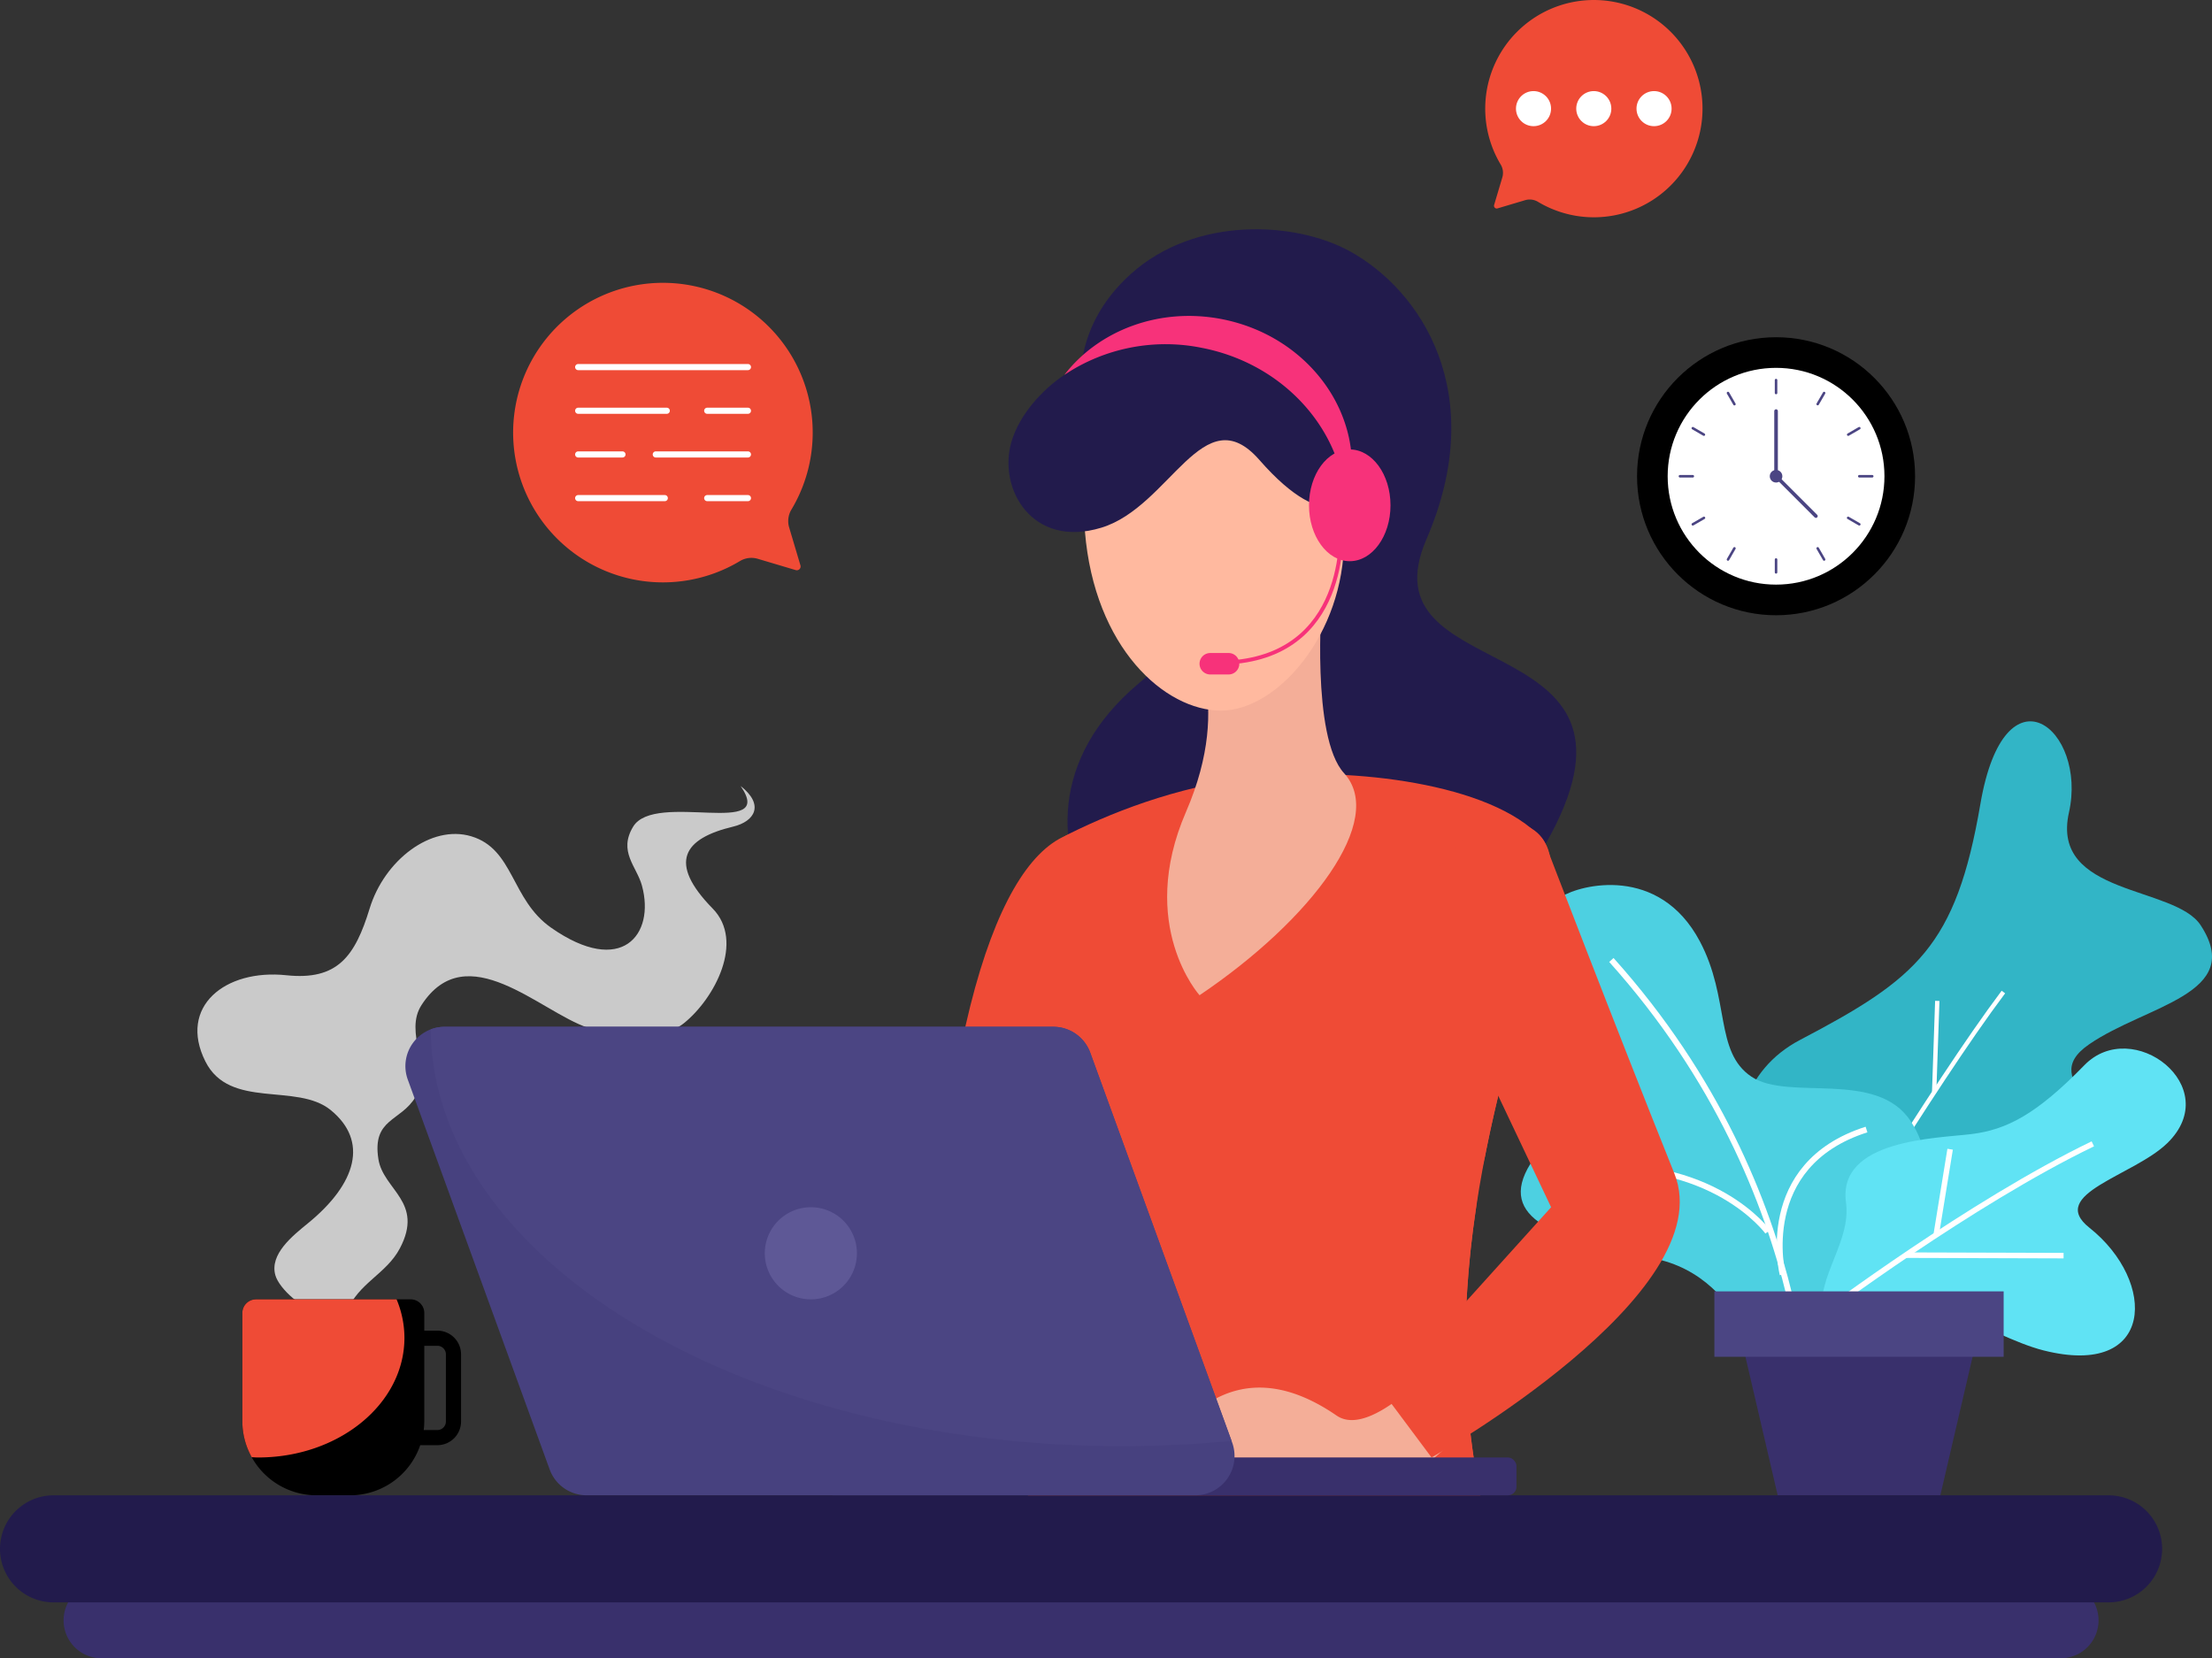 <svg xmlns="http://www.w3.org/2000/svg" width="599.726" height="449.636" viewBox="0 0 599.726 449.636"><rect x="0" y="0" width="599.726" height="449.636" fill="#333333" stroke="none"/><defs><style>.a{fill:#32b5c6;}.b,.d,.f,.m,.n,.o,.s{fill:none;}.b,.d,.f,.o{stroke:#fff;}.b,.d,.f,.s{stroke-miterlimit:10;}.b{stroke-width:1.177px;}.c{fill:#4dd0e1;}.d{stroke-width:1.593px;}.e{fill:#60e3f4;}.f{stroke-width:1.494px;}.g{fill:#39306c;}.h{fill:#4b4583;}.i,.l{fill:#fff;}.i{opacity:0.74;}.j{fill:#ef4b36;}.k{fill:#221b4c;}.m,.n{stroke:#4b4583;}.m,.n,.o{stroke-linecap:round;stroke-linejoin:round;}.m{stroke-width:0.978px;}.n{stroke-width:0.684px;}.o{stroke-width:1.665px;}.p{fill:#f4ae98;}.q{fill:#ffb99f;}.r{fill:#f7327a;}.s{stroke:#f7327a;stroke-width:1.052px;}.t{fill:#47417f;}.u{fill:#5e5896;}</style></defs><g transform="translate(-234.906 -125.417)"><g transform="translate(234.906 125.417)"><g transform="translate(0 0)"><g transform="translate(0 0)"><g transform="translate(0 0)"><g transform="translate(412.32 195.582)"><g transform="translate(58.526)"><path class="a" d="M605.806,383.5c-16.968-2.989-35.333-52.447-3.734-69.018s42.255-25.353,48.859-63.95,29.072-20.277,24.011,2.314,28.672,19.783,35.711,30.558c12.2,18.671-14.781,21.654-30.229,32.281s12.122,17.9,1.157,35.885S634.739,388.592,605.806,383.5Z" transform="translate(-584.848 -228.115)"/><g transform="translate(19.221 73.401)"><path class="b" d="M594.7,347.247c1.576-1.853,33.69-55.685,53.1-81.509" transform="translate(-594.7 -265.738)"/><line class="b" y1="9.606" x2="41.357" transform="translate(17.517 43.87)"/><line class="b" y1="24.776" x2="0.849" transform="translate(34.328 2.403)"/></g></g><g transform="translate(0 44.385)"><path class="c" d="M639.633,386.658s-9.519-18.585,6.735-30.5,23.447-27.224,14.174-41.295-33.079-5.3-43.144-12.026-5.738-21.122-13.991-36.69c-11.06-20.866-32.466-15.358-37.477-12.137s-13.885,13.066-2.267,32,3.055,25.568-6.193,40.425,6.959,20.634,33.266,25.652,30.849,37.33,30.849,37.33l18.047-2.757" transform="translate(-554.85 -250.866)"/><g transform="translate(15.977 20.322)"><path class="d" d="M620.968,395.429s3.951-70.093-53.528-134.147" transform="translate(-558.853 -261.282)"/><path class="d" d="M614.03,307.6s-14.99-20.638-50.991-17.1" transform="translate(-563.039 -233.887)"/><path class="d" d="M591.625,324.147s-7.369-29.7,22.745-39.3" transform="translate(-536.611 -238.873)"/></g></g><g transform="translate(81.553 88.728)"><path class="e" d="M656.853,355.443c30.133,7.621,30.863-18.638,12.4-33.28-11.54-9.154,12.02-14.039,21.143-22.936,15.678-15.292-9.464-34.513-22.5-21.119s-21.129,17.506-30.629,18.675-36.314,1.459-34,18.517c1.442,10.629-7.749,19.709-6.495,30.363C624.635,336.233,641.154,351.472,656.853,355.443Z" transform="translate(-596.651 -273.594)"/><g transform="translate(0.118 25.834)"><path class="f" d="M596.711,333.07s40.347-30.283,73.424-46.235" transform="translate(-596.711 -286.835)"/><line class="f" y1="23.227" x2="3.781" transform="translate(30.954 1.461)"/><line class="f" x2="42.79" y2="0.127" transform="translate(22.702 30.183)"/></g></g><g transform="translate(52.492 154.563)"><path class="g" d="M639.653,357.164h-44.1l-10.264-44.074h64.624Z" transform="translate(-578.391 -301.868)"/><rect class="h" width="78.427" height="17.741"/></g></g><g transform="translate(53.518 213.112)"><path class="i" d="M411.471,379.6c3.139-7.779,10.686-10.132,14.379-17.153,6.612-12.566-4.509-15.807-5.83-24.157-1.758-11.119,6.046-10.118,10.077-16.89,4.737-7.96-3.282-17.379,1.637-24.94,12.225-18.792,32.123,1.852,45.09,6.194,7.942,2.661,19.826,3.779,26.077-1.274,8.255-6.67,16.482-22.126,7.742-31.05-12.317-12.572-7.8-19.014,5.517-22.2,5.9-1.409,8.6-5.9,2.052-11.033,9.944,14.369-23.223,1.282-29.125,11.033-4.1,6.772.956,10.771,2.382,15.977,3.646,13.319-5.506,24.782-24.594,11.443-10.976-7.669-10.052-21.33-21.693-24.809-10.883-3.252-23.533,6.495-27.534,19.572-3.961,12.941-8.66,19.578-22.608,18.105-16.572-1.748-29.353,8.52-21.941,23.352,6.571,13.148,24.772,5.677,34,13.216,10.245,8.366,7.057,19.887-6.2,30.7-4.117,3.356-10.446,8.366-8.815,14.082,1.057,3.709,7.673,9.6,11.932,9.751Z" transform="translate(-370.943 -237.101)"/><path d="M430.061,316.931H426.52v-4.788a3.7,3.7,0,0,0-3.693-3.7H380.884a3.7,3.7,0,0,0-3.693,3.7v29.327A20.109,20.109,0,0,0,397.3,361.579h9.111a20.1,20.1,0,0,0,19.007-13.591h4.643a6.423,6.423,0,0,0,6.423-6.423V323.355A6.423,6.423,0,0,0,430.061,316.931Zm2.318,24.635a2.321,2.321,0,0,1-2.318,2.318h-3.7a20.5,20.5,0,0,0,.158-2.413V321.038h3.541a2.32,2.32,0,0,1,2.318,2.318Z" transform="translate(-365.002 -169.25)"/><path class="j" d="M421.135,318.864a27.069,27.069,0,0,0-2.127-10.416H380.884a3.7,3.7,0,0,0-3.693,3.7v29.327a20.007,20.007,0,0,0,2.544,9.778c.577.02,1.145.07,1.729.07C403.373,351.319,421.135,336.788,421.135,318.864Z" transform="translate(-365.002 -169.25)"/></g><g transform="translate(0 405.442)"><path class="g" d="M893.786,368.362H362.637a10.288,10.288,0,0,1-10.288-10.288h0a10.288,10.288,0,0,1,10.288-10.288H893.786a10.288,10.288,0,0,1,10.288,10.288h0A10.288,10.288,0,0,1,893.786,368.362Z" transform="translate(-335.108 -324.168)"/><path class="k" d="M915.2,364.71H358.025A14.515,14.515,0,0,1,343.512,350.2h0a14.515,14.515,0,0,1,14.513-14.515H915.2A14.514,14.514,0,0,1,929.718,350.2h0A14.513,14.513,0,0,1,915.2,364.71Z" transform="translate(-343.512 -335.681)"/></g><g transform="translate(443.842 91.438)"><circle cx="37.691" cy="37.691" r="37.691"/><circle class="l" cx="29.388" cy="29.388" r="29.388" transform="translate(8.302 8.302)"/><g transform="translate(37.691 20.02)"><line class="m" y1="17.671"/><line class="m" x2="10.803" y2="10.803" transform="translate(0 17.671)"/></g><g transform="translate(11.629 11.618)"><line class="n" y1="3.489" transform="translate(26.06 48.648)"/><line class="n" x1="1.744" y1="3.026" transform="translate(37.345 45.622)"/><line class="n" x1="3.026" y1="1.744" transform="translate(45.604 37.363)"/><line class="n" x1="3.507" transform="translate(48.63 26.077)"/><line class="n" x1="3.008" y2="1.744" transform="translate(45.622 13.047)"/><line class="n" x1="1.744" y2="3.008" transform="translate(37.345 3.507)"/><line class="n" y1="3.507" transform="translate(26.06)"/><line class="n" x1="1.745" y1="3.026" transform="translate(13.03 3.507)"/><line class="n" x1="3.008" y1="1.744" transform="translate(3.489 13.047)"/><line class="n" x1="3.489" transform="translate(0 26.077)"/><line class="n" x1="3.026" y2="1.744" transform="translate(3.489 37.363)"/><line class="n" x1="1.745" y2="3.026" transform="translate(13.03 45.622)"/></g><circle class="h" cx="1.706" cy="1.706" r="1.706" transform="translate(35.985 35.985)"/></g><g transform="translate(139.193 76.687)"><path class="j" d="M484.118,179.07a40.612,40.612,0,1,0-7.8,63.524,6.025,6.025,0,0,1,4.819-.583l10.268,3.057a1.027,1.027,0,0,0,1.278-1.278l-3.055-10.27a6.031,6.031,0,0,1,.589-4.831A40.616,40.616,0,0,0,484.118,179.07Z" transform="translate(-414.857 -167.175)"/><g transform="translate(17.562 22.844)"><line class="o" x2="46.026"/><line class="o" x2="11.038" transform="translate(34.988 11.843)"/><line class="o" x2="24.022" transform="translate(0 11.843)"/><line class="o" x2="24.981" transform="translate(21.045 23.686)"/><line class="o" x2="12.012" transform="translate(0 23.686)"/><line class="o" x2="11.039" transform="translate(34.987 35.528)"/><line class="o" x2="23.482" transform="translate(0 35.528)"/></g></g><g transform="translate(109.902 62.162)"><g transform="translate(141.076)"><path class="k" d="M495.836,205.414s-4.1-18.135,13.345-33.7,44.414-14.149,59.2-6.031c19.161,10.522,37.97,38.364,20.778,78.139s61.585,23.351,35.155,77.238-72.107,16.681-88.53,39.006-73.274-36.207-24.706-77.125S499.514,242.195,495.836,205.414Z" transform="translate(-453.41 -159.73)"/><path class="j" d="M510.135,244.342c-19.935,8.5-36.441,59.016-37.982,166.793h42.963S541.218,231.092,510.135,244.342Z" transform="translate(-472.153 -79.928)"/><path class="j" d="M552.187,236.069c23.56-2.326,61.968,1.588,75.771,16.831,3.045,3.364,3.061,9.663,1.428,18.378-5.765,30.793-32.108,91.73-18.107,159.722H488.618s11.634-53.131,5.133-69.9c-7.433-19.169-13.866-36.491-6.548-52.5,16.664-36.456,1.74-51.549,12.3-56.819C514.033,244.531,532.256,238.038,552.187,236.069Z" transform="translate(-460.904 -87.722)"/><path class="j" d="M572.614,306.527c-5.131,29.768-39.6,33.446-56.881,27.628,0,0,25.148,15.226,43.281,6.672,0,0,4.62,14.541-2.287,60.27h22.553s-.006-.092-.014-.234c-3.568-23.919-2.448-46.8.665-67.59a95.8,95.8,0,0,1,2.41-13.918l.033-.127c2.858-14.58,6.434-27.905,9.644-39.541a129.9,129.9,0,0,0,1.894-23.455A122.73,122.73,0,0,0,572.614,306.527Z" transform="translate(-430.709 -67.957)"/><path class="p" d="M583.99,314.762s-21.426,26.317-31.787,19.19c-13.72-9.439-25.012-9.269-34.078-3.853a33.243,33.243,0,0,0-13,15.337h73.541l21.4-18.525Z" transform="translate(-440.799 -12.295)"/><path class="j" d="M579.514,247.484s18.907,49.384,35.12,89.756c13.087,32.59-65.833,77-65.833,77l-13.033-17.465,45.451-50.383-27.8-58.614s-16.115-31.971,8.35-43.3C575.384,238.17,579.514,247.484,579.514,247.484Z" transform="translate(-411.654 -81.221)"/><path class="p" d="M547.66,211.118s-2.973,37.438,6.007,47.216c11.546,12.574-8.725,39.689-39.176,60.217,0,0-17.023-18.9-3.678-49.7s.41-48.186.41-48.186Z" transform="translate(-440.244 -110.861)"/><path class="q" d="M564.634,225.472c0,25.652-18.072,46.424-33.341,46.424s-34.345-17.06-36.913-48.623c-2.078-25.568,11.7-44.249,32.531-44.249S564.634,199.821,564.634,225.472Z" transform="translate(-451.211 -141.381)"/><path class="k" d="M511.011,178.755c-2.144,1.237-6.791,4.249-12.207,7.853-5.9,3.927-12.184,10.729-14.348,18.17-3.713,12.779,5.691,28.968,24.4,23.252s27.642-35.721,42.819-18.376c18.86,21.557,25.7,9.542,25.7,9.542s-3.783-26.838-22.9-38.917C544.236,173.805,528.8,168.491,511.011,178.755Z" transform="translate(-461.213 -147.118)"/><g transform="translate(37.59 23.5)"><path class="r" d="M547.516,205.482c0,8.368-4.946,15.151-11.049,15.151s-11.048-6.784-11.048-15.151,4.946-15.151,11.048-15.151S547.516,197.115,547.516,205.482Z" transform="translate(-459.087 -154.129)"/><path class="r" d="M534.03,172.625c-16.993-3.274-33.38,3.149-42.61,15.14a49.379,49.379,0,0,1,37.2-7.351c22.573,4.347,38.561,22.68,39.092,43.037a36.325,36.325,0,0,0,1.038-4.07C572.857,198.041,557.313,177.109,534.03,172.625Z" transform="translate(-491.42 -171.775)"/><g transform="translate(36.657 56.299)"><path class="s" d="M543.692,200.632s3.081,34.244-28.4,37.494" transform="translate(-505.372 -200.632)"/><path class="r" d="M518.077,224.44h-4.961a2.908,2.908,0,0,1-2.907-2.909h0a2.908,2.908,0,0,1,2.907-2.909h4.961a2.909,2.909,0,0,1,2.909,2.909h0A2.909,2.909,0,0,1,518.077,224.44Z" transform="translate(-510.209 -183.524)"/></g></g></g><g transform="translate(0 216.244)"><g transform="translate(113.556 116.776)"><rect class="g" width="187.694" height="10.26" rx="2.317"/></g><path class="t" d="M613.986,397.6h-165a10.665,10.665,0,0,1-10.022-7.018L400.5,284.882a10.665,10.665,0,0,1,10.022-14.314H575.512a10.667,10.667,0,0,1,10.022,7.018l38.474,105.705A10.665,10.665,0,0,1,613.986,397.6Z" transform="translate(-399.843 -270.568)"/><path class="h" d="M403.363,271.266c.62,62.475,84.291,113.006,187.426,113.006,10.112,0,20.033-.492,29.71-1.426l-38.312-105.26a10.667,10.667,0,0,0-10.022-7.018H407.171A10.65,10.65,0,0,0,403.363,271.266Z" transform="translate(-396.496 -270.568)"/><path class="u" d="M474.771,308.134a12.488,12.488,0,1,1-12.488-12.488A12.487,12.487,0,0,1,474.771,308.134Z" transform="translate(-352.341 -246.719)"/></g></g><g transform="translate(402.681 0)"><path class="j" d="M558.532,136.5a29.458,29.458,0,1,1,5.658,46.077,4.359,4.359,0,0,0-3.494-.421l-7.449,2.216a.744.744,0,0,1-.927-.927l2.216-7.449a4.382,4.382,0,0,0-.427-3.506A29.46,29.46,0,0,1,558.532,136.5Z" transform="translate(-549.91 -127.868)"/><g transform="translate(8.336 24.699)"><circle class="l" cx="4.756" cy="4.756" r="4.756"/><circle class="l" cx="4.756" cy="4.756" r="4.756" transform="translate(16.34)"/><circle class="l" cx="4.756" cy="4.756" r="4.756" transform="translate(32.679)"/></g></g></g></g></g></g></g></svg>